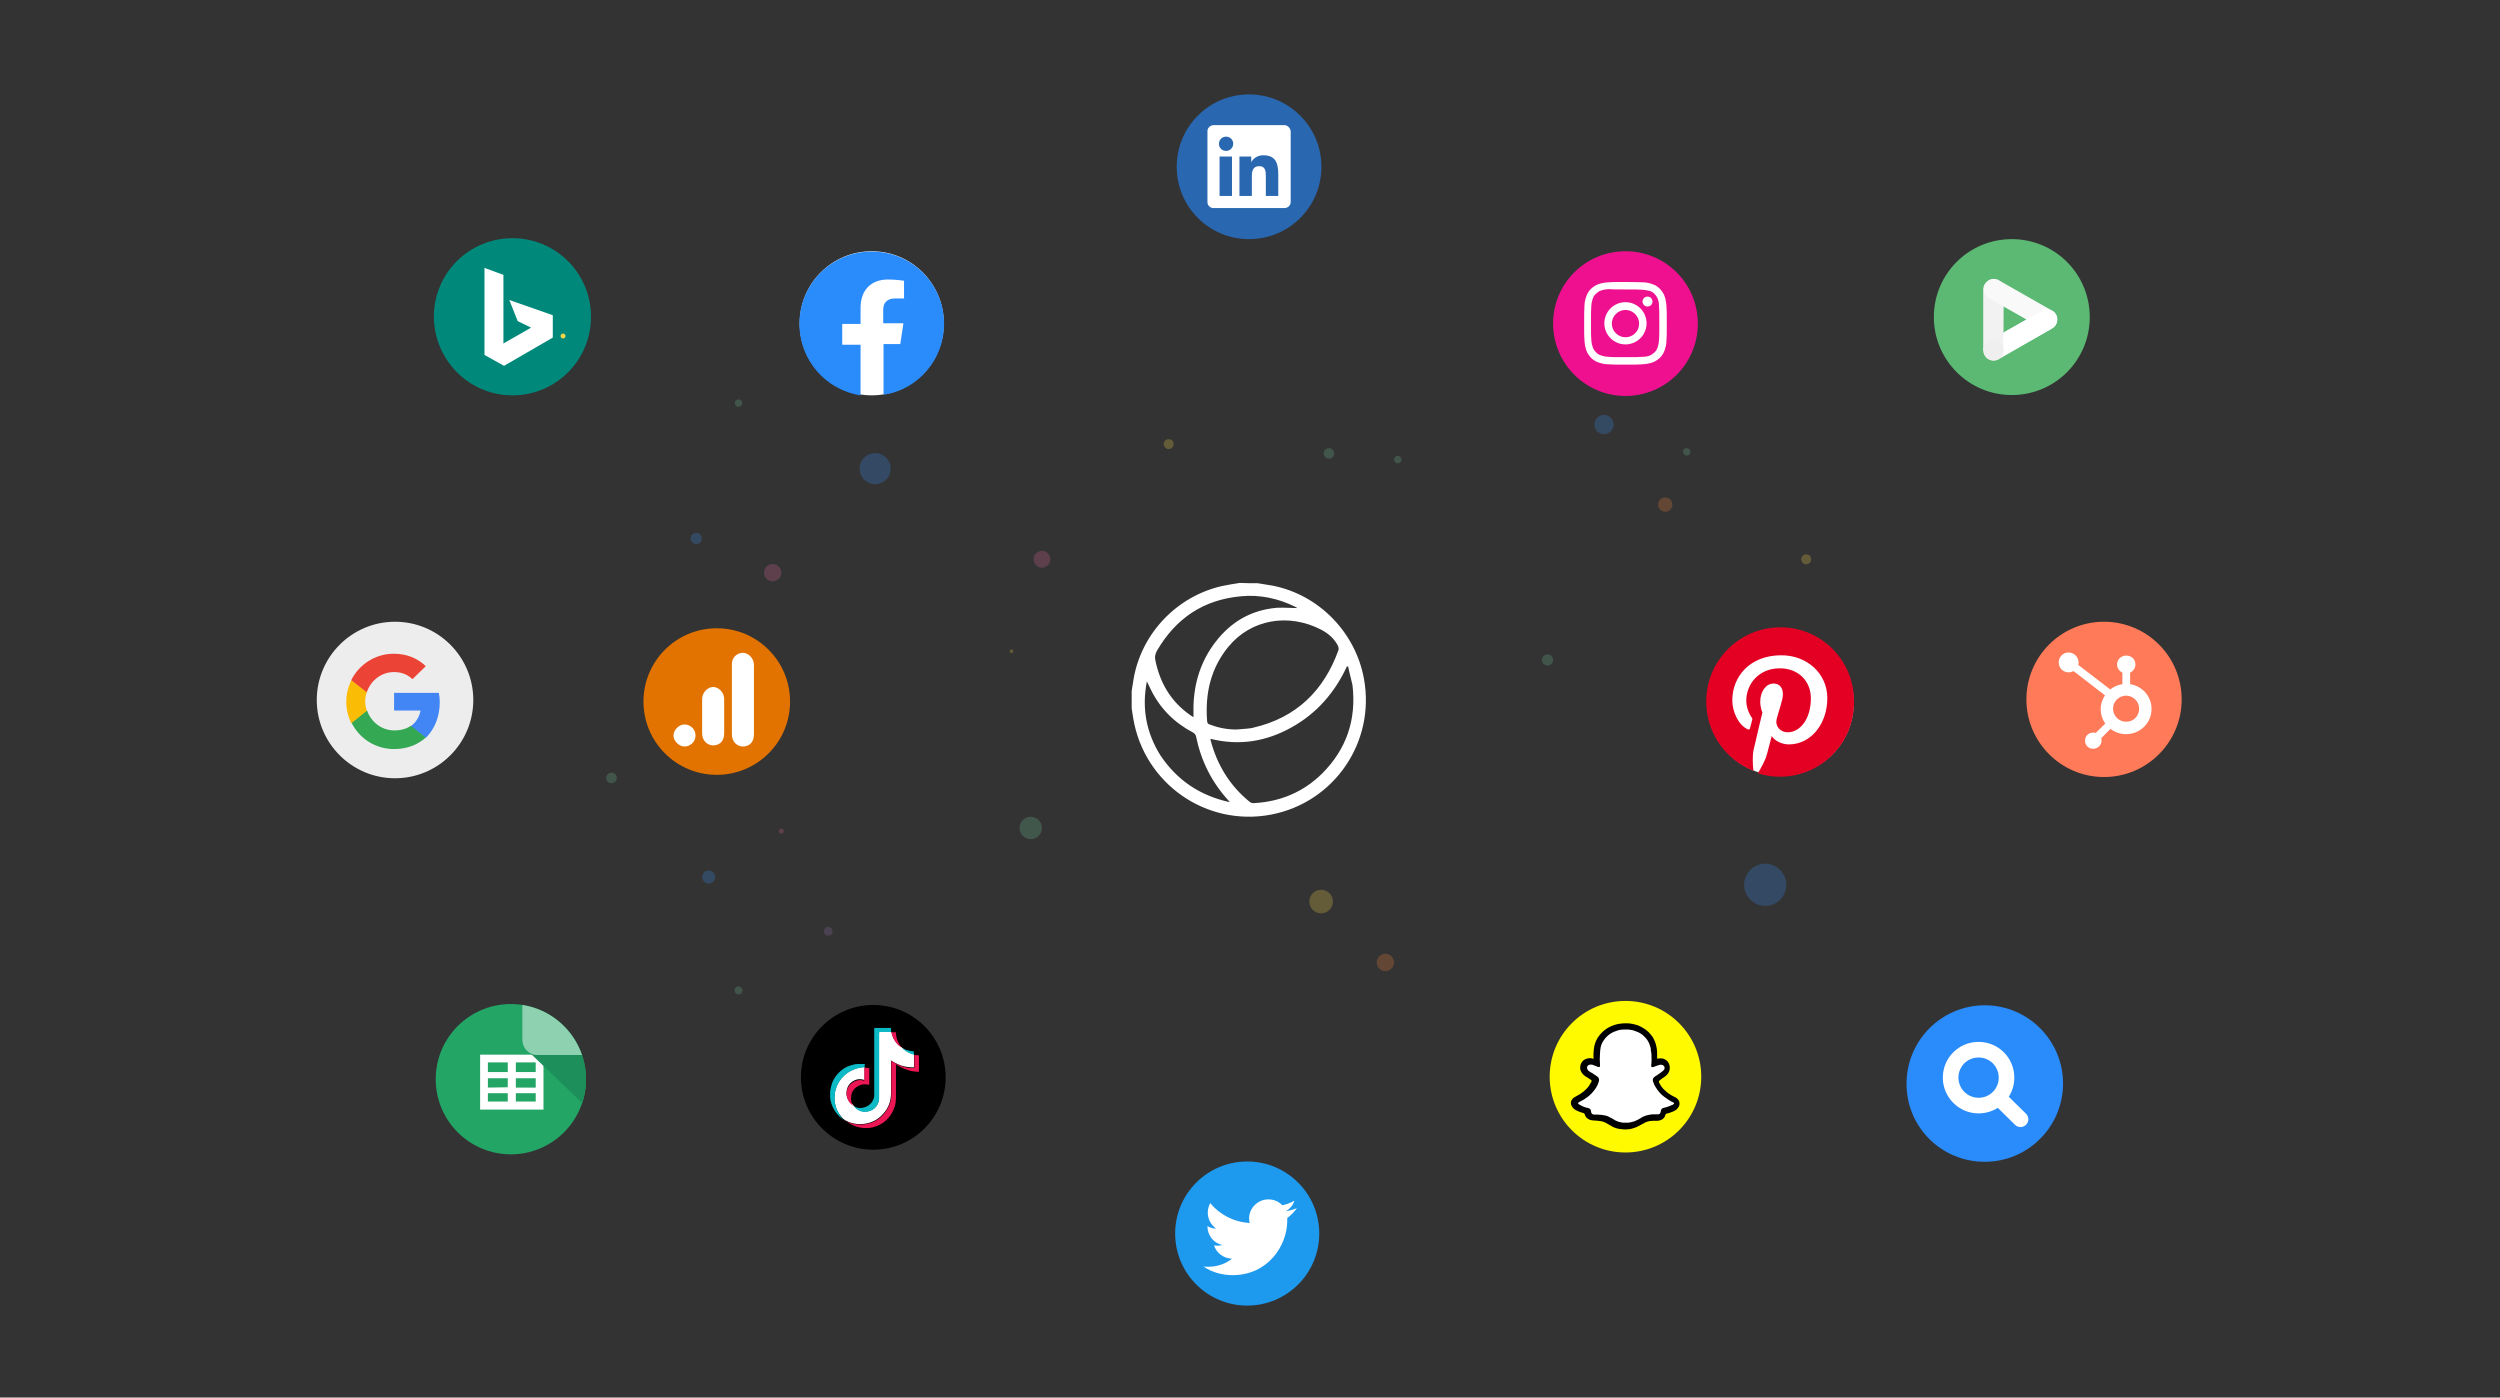 <?xml version="1.0" encoding="utf-8"?>
<!-- Generator: Adobe Illustrator 26.0.1, SVG Export Plug-In . SVG Version: 6.00 Build 0)  -->
<svg version="1.1" id="Layer_1" xmlns="http://www.w3.org/2000/svg" xmlns:xlink="http://www.w3.org/1999/xlink" x="0px" y="0px"
	 viewBox="0 0 805 450" style="enable-background:new 0 0 805 450;" xml:space="preserve">
<rect x="0" y="0" width="805" height="450" fill="#333333" stroke="none"/>
<style type="text/css">
	.st0{opacity:0.5;}
	.st1{opacity:0.5;fill:#F9803A;enable-background:new    ;}
	.st2{opacity:0.5;fill:#388EF2;enable-background:new    ;}
	.st3{opacity:0.5;fill:#6DBB92;enable-background:new    ;}
	.st4{opacity:0.5;fill:#F7D647;enable-background:new    ;}
	.st5{opacity:0.5;fill:#328DF7;enable-background:new    ;}
	.st6{opacity:0.5;fill:#DF669B;enable-background:new    ;}
	.st7{opacity:0.5;fill:#6AC598;enable-background:new    ;}
	.st8{opacity:0.5;fill:#906EAA;enable-background:new    ;}
	.st9{fill:#00897B;}
	.st10{fill:#FFFFFF;}
	.st11{fill:#2967B0;}
	.st12{fill:#EF1090;}
	.st13{fill:#2A8BFB;}
	.st14{fill:#5BB974;}
	.st15{fill:#F7D647;}
	.st16{fill:none;stroke:#FFFFFF;stroke-width:5.028;stroke-linecap:round;stroke-linejoin:round;stroke-miterlimit:10;}
	.st17{fill:#EDEDED;}
	.st18{fill:none;}
	.st19{fill:#E37300;}
	.st20{fill-rule:evenodd;clip-rule:evenodd;fill:#FFFA00;}
	.st21{fill:#EC1655;}
	.st22{fill:#0CBAC6;}
	.st23{fill:#E40023;}
	.st24{fill-rule:evenodd;clip-rule:evenodd;fill:#1D99EE;}
	.st25{fill:#23A566;}
	.st26{fill-rule:evenodd;clip-rule:evenodd;fill:#FFFFFF;}
	.st27{fill:#1C8F5A;}
	.st28{fill:#8ED1B1;}
	.st29{fill:#FF7A59;}
	.st30{fill:#F2F2F2;}
	.st31{fill:#F9F9F9;}
	.st32{fill-rule:evenodd;clip-rule:evenodd;fill:#EFEFEF;}
	.st33{fill:#4285F4;}
	.st34{fill:#34A853;}
	.st35{fill:#FBBC05;}
	.st36{fill:#EB4335;}
</style>
<g class="st0">
	<path class="st1" d="M536.2,164.8c1.3,0,2.3-1,2.3-2.3s-1-2.3-2.3-2.3s-2.3,1-2.3,2.3S535,164.8,536.2,164.8z"/>
	<path class="st2" d="M228.2,284.5c1.2,0,2.1-1,2.1-2.1c0-1.2-1-2.1-2.1-2.1c-1.2,0-2.1,1-2.1,2.1
		C226.1,283.6,227,284.5,228.2,284.5z"/>
	<path class="st2" d="M516.5,139.8c1.7,0,3.1-1.4,3.1-3.1c0-1.7-1.4-3.1-3.1-3.1c-1.7,0-3.1,1.4-3.1,3.1
		C513.4,138.5,514.8,139.8,516.5,139.8z"/>
	<path class="st3" d="M498.3,214.3c1,0,1.8-0.8,1.8-1.8s-0.8-1.8-1.8-1.8s-1.8,0.8-1.8,1.8S497.3,214.3,498.3,214.3z"/>
	<path class="st4" d="M425.4,294.1c2.1,0,3.8-1.7,3.8-3.8c0-2.1-1.7-3.8-3.8-3.8c-2.1,0-3.8,1.7-3.8,3.8S423.3,294.1,425.4,294.1z"
		/>
	<path class="st5" d="M281.8,155.9c2.8,0,5-2.2,5-5s-2.2-5-5-5s-5,2.2-5,5S279,155.9,281.8,155.9z"/>
	<path class="st6" d="M335.5,182.8c1.5,0,2.7-1.2,2.7-2.7s-1.2-2.7-2.7-2.7s-2.7,1.2-2.7,2.7C332.9,181.6,334.1,182.8,335.5,182.8z"
		/>
	<path class="st4" d="M581.6,181.7c0.9,0,1.6-0.7,1.6-1.6s-0.7-1.6-1.6-1.6c-0.9,0-1.6,0.7-1.6,1.6S580.7,181.7,581.6,181.7z"/>
	<path class="st7" d="M331.9,270.2c2,0,3.6-1.6,3.6-3.6s-1.6-3.6-3.6-3.6s-3.6,1.6-3.6,3.6S329.9,270.2,331.9,270.2z"/>
	<path class="st1" d="M446.1,312.7c1.5,0,2.8-1.3,2.8-2.8s-1.3-2.8-2.8-2.8s-2.8,1.3-2.8,2.8C443.3,311.4,444.6,312.7,446.1,312.7z"
		/>
	<path class="st3" d="M196.9,252.2c0.9,0,1.7-0.7,1.7-1.7c0-0.9-0.7-1.7-1.7-1.7c-0.9,0-1.7,0.7-1.7,1.7S195.9,252.2,196.9,252.2z"
		/>
	<path class="st3" d="M237.8,131c0.7,0,1.2-0.5,1.2-1.2s-0.5-1.2-1.2-1.2s-1.2,0.5-1.2,1.2C236.6,130.4,237.2,131,237.8,131z"/>
	<path class="st6" d="M251.6,268.4c0.5,0,0.8-0.4,0.8-0.8c0-0.5-0.4-0.8-0.8-0.8c-0.5,0-0.8,0.4-0.8,0.8
		C250.7,268,251.1,268.4,251.6,268.4z"/>
	<path class="st8" d="M266.7,301.3c0.8,0,1.4-0.6,1.4-1.4s-0.6-1.4-1.4-1.4s-1.4,0.6-1.4,1.4C265.3,300.7,265.9,301.3,266.7,301.3z"
		/>
	<path class="st4" d="M325.7,210.3c0.3,0,0.6-0.3,0.6-0.6s-0.3-0.6-0.6-0.6s-0.6,0.3-0.6,0.6S325.3,210.3,325.7,210.3z"/>
	<path class="st2" d="M224.2,175.2c1,0,1.8-0.8,1.8-1.8s-0.8-1.8-1.8-1.8s-1.8,0.8-1.8,1.8C222.4,174.3,223.2,175.2,224.2,175.2z"/>
	<path class="st3" d="M237.8,320.2c0.7,0,1.3-0.6,1.3-1.3c0-0.7-0.6-1.3-1.3-1.3s-1.3,0.6-1.3,1.3S237.1,320.2,237.8,320.2z"/>
	<path class="st5" d="M568.4,291.7c3.8,0,6.8-3.1,6.8-6.8s-3.1-6.8-6.8-6.8s-6.8,3.1-6.8,6.8S564.7,291.7,568.4,291.7z"/>
	<path class="st4" d="M376.3,144.6c0.9,0,1.6-0.7,1.6-1.6c0-0.9-0.7-1.6-1.6-1.6s-1.6,0.7-1.6,1.6
		C374.8,143.9,375.5,144.6,376.3,144.6z"/>
	<path class="st6" d="M248.8,187.2c1.5,0,2.8-1.3,2.8-2.8s-1.3-2.8-2.8-2.8s-2.8,1.3-2.8,2.8S247.2,187.2,248.8,187.2z"/>
	<path class="st3" d="M450.1,149.2c0.7,0,1.2-0.5,1.2-1.2s-0.5-1.2-1.2-1.2s-1.2,0.5-1.2,1.2S449.4,149.2,450.1,149.2z"/>
	<path class="st3" d="M427.9,147.7c0.9,0,1.7-0.7,1.7-1.7c0-0.9-0.7-1.7-1.7-1.7c-0.9,0-1.7,0.7-1.7,1.7
		C426.2,146.9,427,147.7,427.9,147.7z"/>
	<path class="st3" d="M543.1,146.7c0.7,0,1.2-0.5,1.2-1.2s-0.5-1.2-1.2-1.2s-1.2,0.5-1.2,1.2C542,146.2,542.5,146.7,543.1,146.7z"/>
</g>
<path class="st9" d="M165,127.3c14,0,25.3-11.3,25.3-25.3c0-14-11.3-25.3-25.3-25.3c-14,0-25.3,11.3-25.3,25.3
	C139.8,115.9,151,127.3,165,127.3z"/>
<path class="st10" d="M155.8,86.2l6.3,2.3v22.1l8.9-5.1l-4.3-2.1l-2.7-6.8l14,4.9v7.2l-15.7,9.1l-6.3-3.5V86.2H155.8z"/>
<path class="st11" d="M402.2,77c12.9,0,23.3-10.4,23.3-23.3S415,30.4,402.2,30.4c-12.9,0-23.3,10.4-23.3,23.3S389.3,77,402.2,77z"/>
<path class="st10" d="M411.6,63.1h-4v-6.2c0-1.5,0-3.4-2.1-3.4s-2.4,1.6-2.4,3.3v6.3h-4V50.4h3.8v1.7h0.1c0.5-1,1.8-2.1,3.8-2.1
	c4,0,4.8,2.6,4.8,6.1L411.6,63.1z M394.8,48.6c-1.3,0-2.3-1-2.3-2.3s1-2.3,2.3-2.3s2.3,1,2.3,2.3C397.1,47.6,396,48.6,394.8,48.6z
	 M396.7,63.1h-4V50.4h4V63.1z M413.6,40.3h-22.8c-1.1,0-2,0.9-2,1.9v22.9c0,1.1,0.9,1.9,2,1.9h22.8c1.1,0,2-0.9,2-1.9V42.3
	C415.5,41.2,414.6,40.3,413.6,40.3z"/>
<path class="st12" d="M523.4,127.5c12.9,0,23.3-10.4,23.3-23.3s-10.4-23.3-23.3-23.3c-12.9,0-23.3,10.4-23.3,23.3
	C500.1,117,510.5,127.5,523.4,127.5z"/>
<path class="st10" d="M523.4,90.8c-3.6,0-4.1,0-5.5,0.1s-2.4,0.3-3.2,0.6c-0.9,0.3-1.6,0.8-2.4,1.5c-0.7,0.7-1.2,1.5-1.5,2.4
	s-0.6,1.8-0.6,3.2c-0.1,1.4-0.1,1.9-0.1,5.5s0,4.1,0.1,5.5s0.3,2.4,0.6,3.2c0.3,0.9,0.8,1.6,1.5,2.4c0.7,0.7,1.5,1.2,2.4,1.5
	s1.8,0.6,3.2,0.6c1.4,0.1,1.9,0.1,5.5,0.1s4.1,0,5.5-0.1s2.4-0.3,3.2-0.6c0.9-0.3,1.6-0.8,2.4-1.5c0.7-0.7,1.2-1.5,1.5-2.4
	s0.6-1.8,0.6-3.2c0.1-1.4,0.1-1.9,0.1-5.5s0-4.1-0.1-5.5s-0.3-2.4-0.6-3.2c-0.3-0.9-0.8-1.6-1.5-2.4c-0.7-0.7-1.5-1.2-2.4-1.5
	s-1.8-0.6-3.2-0.6S527,90.8,523.4,90.8z M523.4,93.2c3.5,0,4,0,5.4,0.1c1.3,0.1,2,0.3,2.5,0.4c0.6,0.2,1.1,0.5,1.5,1
	c0.5,0.5,0.7,0.9,1,1.5c0.2,0.5,0.4,1.2,0.4,2.5c0.1,1.4,0.1,1.8,0.1,5.4s0,4-0.1,5.4c-0.1,1.3-0.3,2-0.5,2.5
	c-0.2,0.6-0.5,1.1-1,1.5c-0.5,0.5-0.9,0.7-1.5,1c-0.5,0.2-1.2,0.4-2.5,0.4c-1.4,0.1-1.8,0.1-5.4,0.1c-3.6,0-4,0-5.4-0.1
	c-1.3-0.1-2-0.3-2.5-0.5c-0.6-0.2-1.1-0.5-1.5-1c-0.5-0.5-0.8-0.9-1-1.5c-0.2-0.5-0.4-1.2-0.5-2.5c-0.1-1.4-0.1-1.8-0.1-5.4
	c0-3.5,0-4,0.1-5.4c0.1-1.3,0.3-2,0.5-2.5c0.2-0.6,0.5-1.1,1-1.5c0.5-0.5,0.9-0.8,1.5-1c0.5-0.2,1.2-0.4,2.5-0.5
	C519.4,93.2,519.8,93.2,523.4,93.2L523.4,93.2z M523.4,97.3c-3.8,0-6.8,3.1-6.8,6.8c0,3.8,3.1,6.8,6.8,6.8c3.8,0,6.8-3.1,6.8-6.8
	S527.2,97.3,523.4,97.3z M523.4,108.6c-2.4,0-4.4-2-4.4-4.4s2-4.4,4.4-4.4s4.4,2,4.4,4.4C527.8,106.6,525.9,108.6,523.4,108.6z
	 M532.1,97.1c0,0.9-0.7,1.6-1.6,1.6s-1.6-0.7-1.6-1.6s0.7-1.6,1.6-1.6S532.1,96.2,532.1,97.1z"/>
<path class="st10" d="M280.7,127.3c12.8,0,23.2-10.4,23.2-23.2s-10.4-23.2-23.2-23.2s-23.2,10.4-23.2,23.2S267.9,127.3,280.7,127.3z
	"/>
<path class="st13" d="M304,104.3c0-12.9-10.4-23.3-23.3-23.3s-23.3,10.4-23.3,23.3c0,11.6,8.5,21.3,19.7,23V111h-5.9v-6.7h5.9v-5.2
	c0-5.8,3.5-9.1,8.8-9.1c2.6,0,5.2,0.4,5.2,0.4v5.7h-2.9c-2.9,0-3.8,1.8-3.8,3.6v4.4h6.5l-1,6.7h-5.4v16.3
	C295.4,125.6,304,115.9,304,104.3z"/>
<path class="st14" d="M647.8,127.2c13.9,0,25.1-11.2,25.1-25.1S661.7,77,647.8,77c-13.9,0-25.1,11.2-25.1,25.1
	C622.7,115.9,633.9,127.2,647.8,127.2z"/>
<path class="st15" d="M181.3,109c0.4,0,0.8-0.4,0.8-0.8s-0.4-0.8-0.8-0.8s-0.8,0.4-0.8,0.8S180.9,109,181.3,109z"/>
<path class="st13" d="M639.1,374.1c13.9,0,25.2-11.3,25.2-25.2s-11.3-25.2-25.2-25.2S613.9,335,613.9,349S625.2,374.1,639.1,374.1z"
	/>
<path class="st16" d="M637.1,356c5,0,9-4,9-9s-4-9-9-9s-9,4-9,9C628.1,351.9,632.1,356,637.1,356z"/>
<path class="st16" d="M644.3,354.2l6.3,6.2"/>
<path class="st16" d="M632.6,347"/>
<path class="st16" d="M636.8,342.5"/>
<path class="st17" d="M127.2,250.6c13.9,0,25.2-11.3,25.2-25.2s-11.3-25.2-25.2-25.2S102,211.5,102,225.4
	C102,239.3,113.3,250.6,127.2,250.6z"/>
<path class="st10" d="M405,187.8c1.6,0.3,3.3,0.5,4.9,0.8c14.9,3,26.6,15.1,29.3,30c3.7,20.4-9.6,39.8-29.9,43.7
	c-20.9,4-40.9-10-44.4-31c-0.2-1-0.3-2.1-0.5-3.2c0-1.9,0-3.8,0-5.6c0.2-1.2,0.4-2.5,0.6-3.8c2.5-14.7,13.9-26.7,28.5-30
	c1.9-0.4,3.8-0.7,5.7-1C401.2,187.8,403.1,187.8,405,187.8z M398.2,234.9c1.2-0.1,2.4-0.2,3.6-0.3c0.6-0.1,1.2-0.1,1.8-0.3
	c13.8-3.2,22.7-11.9,27.4-25c0.1-0.3,0-0.9-0.1-1.2c-1.2-2.4-3-4-5.4-5.3c-10.6-5.5-22.7-3.4-30,5.5c-5.7,7-7.5,15.1-6.8,24
	c0.1,0.6,0.3,0.9,0.9,1C392.4,234.4,395.2,234.9,398.2,234.9z M434.1,214.6c-0.1,0-0.2,0-0.4,0c-3.9,8.4-9.7,15.1-17.8,19.6
	c-8.2,4.6-16.9,6-26.1,3.7c0,0.2,0,0.4,0,0.4c2.1,8,6.2,14.7,12.6,19.9c0.4,0.3,1,0.5,1.5,0.4c8.5-0.5,15.8-3.6,21.8-9.5
	c7.9-7.9,11.1-17.4,9.8-28.5C435.1,218.7,434.5,216.7,434.1,214.6z M417.7,195.8C417.8,195.9,417.7,195.8,417.7,195.8
	c-0.2-0.2-0.4-0.3-0.6-0.4c-5.5-2.7-11.4-4-17.5-3.4c-12.1,1.1-21,7.1-27.1,17.6c-0.5,1-0.7,1.8-0.5,2.9c1.5,7.4,5,13.4,11.3,17.8
	c0.3,0.2,0.6,0.4,1,0.6c0-1.3,0-2.4,0-3.5c0.2-7.6,2.4-14.6,7.1-20.7c5-6.5,11.5-10.3,19.8-11C413.5,195.6,415.6,195.8,417.7,195.8z
	 M396,258.3c-0.2-0.3-0.3-0.4-0.4-0.5c-5.5-6-8.9-12.9-10.5-20.8c-0.1-0.4-0.5-0.9-0.9-1.1c-6.1-3.2-10.7-7.8-13.7-14
	c-0.4-0.8-0.8-1.7-1.2-2.5c-1.7,8.6-0.2,16.6,4.4,23.9C379.1,251.3,386.4,256.2,396,258.3z"/>
<rect x="181.5" y="4.5" class="st18" width="441" height="441"/>
<rect x="278.2" y="101.2" class="st18" width="247.5" height="247.5"/>
<circle class="st19" cx="230.8" cy="225.9" r="23.6"/>
<g id="g6628" transform="matrix(3.549,0,0,3.549,-174.949,-339.18)">
	<path id="path3806" class="st10" d="M115.7,155.8v6.4c0,0.7,0.5,1.1,1,1.1c0.5,0,1-0.3,1-1.1v-6.3c0-0.6-0.5-1.1-1-1.1
		S115.7,155.2,115.7,155.8z"/>
	<path id="path3808" class="st10" d="M113,159v3.1c0,0.7,0.5,1.1,1,1.1c0.5,0,1-0.3,1-1.1v-3.1c0-0.6-0.5-1.1-1-1.1
		S113,158.4,113,159L113,159z"/>
	<path id="path3810" class="st10" d="M112.4,162.3c0,0.6-0.5,1-1,1s-1-0.5-1-1s0.5-1,1-1S112.4,161.7,112.4,162.3"/>
</g>
<g>
	<circle class="st20" cx="523.4" cy="346.7" r="24.4"/>
	<g>
		<g>
			<path d="M513.1,341c0-0.1,0-0.1,0-0.2c0-0.4,0-0.9,0-1.3c0-0.9,0.1-1.9,0.3-2.8c0.3-1.2,0.8-2.3,1.6-3.3c1.4-1.8,3.2-2.9,5.3-3.5
				c1.1-0.3,2.3-0.4,3.5-0.4c1.3,0,2.5,0.3,3.7,0.7c1.2,0.5,2.3,1.2,3.3,2.1c0.5,0.5,1,1.1,1.4,1.7c0.6,1,1,2.1,1.2,3.2
				c0.2,1,0.2,1.9,0.2,2.9c0,0.2,0,0.5,0,0.8c0,0,0.1,0,0.1,0c0.4-0.1,0.7-0.1,1.1-0.1c0.5,0,1,0.1,1.4,0.4c0.8,0.4,1.2,1.1,1.4,1.9
				c0.2,1,0,1.9-0.6,2.7c-0.3,0.4-0.7,0.7-1.1,1c-0.3,0.2-0.7,0.4-1,0.7c-0.1,0.1-0.3,0.2-0.4,0.3c0,0-0.1,0-0.1,0.1
				c-0.2,0.2-0.3,0.3-0.2,0.6c0,0.1,0.1,0.2,0.1,0.2c0.4,0.9,1,1.7,1.8,2.4c0.8,0.8,1.7,1.4,2.7,1.9c0.3,0.1,0.5,0.3,0.8,0.4
				c0.2,0.1,0.4,0.3,0.6,0.5c0.4,0.4,0.6,0.8,0.6,1.4c0,0.5-0.1,0.9-0.4,1.3c-0.3,0.4-0.6,0.8-1.1,1c-0.3,0.2-0.7,0.4-1.1,0.5
				c-0.4,0.2-0.8,0.3-1.2,0.4c-0.1,0-0.3,0.1-0.4,0.1c-0.1,0-0.3,0.2-0.3,0.3c0,0.1-0.1,0.2-0.1,0.3c-0.3,0.9-1,1.4-1.9,1.6
				c-0.3,0.1-0.7,0.1-1,0.1c-0.4,0-0.8,0-1.2,0c-0.6,0-1.2,0.1-1.8,0.3c-0.2,0.1-0.5,0.2-0.7,0.3c-0.3,0.2-0.6,0.4-0.9,0.5
				c-0.5,0.3-1.1,0.6-1.7,0.9c-0.8,0.3-1.6,0.6-2.5,0.7c-0.8,0.1-1.5,0.1-2.3,0c-1.2-0.1-2.3-0.4-3.3-1c-0.4-0.2-0.8-0.5-1.2-0.7
				c-0.2-0.1-0.3-0.2-0.5-0.3c-0.5-0.3-1.1-0.5-1.7-0.6c-0.6-0.1-1.2-0.1-1.8-0.2c-0.4,0-0.8,0-1.2-0.1c-0.3,0-0.6-0.1-0.9-0.3
				c-0.6-0.3-1-0.7-1.2-1.3c0-0.1-0.1-0.2-0.1-0.3c-0.1-0.2-0.2-0.3-0.4-0.4c-0.1,0-0.2-0.1-0.4-0.1c-0.7-0.2-1.4-0.5-2-0.8
				c-0.4-0.2-0.8-0.5-1.1-0.9c-0.2-0.3-0.4-0.6-0.5-0.9c-0.2-0.7,0-1.4,0.5-1.9c0.1-0.2,0.3-0.3,0.6-0.5s0.4-0.2,0.7-0.4
				c0.8-0.4,1.6-0.9,2.3-1.5c0.8-0.7,1.6-1.5,2.1-2.5c0.1-0.2,0.2-0.3,0.3-0.5c0-0.1,0.1-0.2,0.1-0.3c0-0.1,0-0.2-0.1-0.3
				c-0.1-0.1-0.2-0.1-0.3-0.2c-0.4-0.3-0.9-0.6-1.4-0.9c-0.3-0.2-0.6-0.4-0.8-0.6c-0.4-0.4-0.7-0.8-0.9-1.3
				c-0.4-1.1-0.1-2.4,0.7-3.2c0.4-0.4,1-0.7,1.6-0.8c0.5-0.1,1-0.1,1.4,0C513,341,513,341,513.1,341z"/>
			<path class="st10" d="M531.8,341c0,0.7,0,1.3-0.1,2c0,0.1,0,0.2,0,0.3c0,0.2,0.1,0.3,0.4,0.3c0.1,0,0.2,0,0.3,0
				c0.2-0.1,0.5-0.2,0.7-0.3c0.4-0.1,0.8-0.3,1.2-0.4c0.3-0.1,0.6-0.1,0.9,0c0.6,0.1,1,0.8,0.7,1.4c-0.1,0.2-0.2,0.3-0.3,0.4
				c-0.2,0.2-0.4,0.3-0.6,0.5c-0.2,0.2-0.5,0.3-0.7,0.5c-0.4,0.3-0.8,0.5-1.2,0.8c-0.2,0.1-0.3,0.2-0.5,0.4
				c-0.1,0.1-0.2,0.1-0.2,0.2c-0.1,0.2-0.2,0.4-0.2,0.6c0,0.2,0,0.4,0.1,0.6c0.2,0.7,0.5,1.3,0.9,1.9c0.7,1.1,1.5,2.1,2.6,2.9
				c0.9,0.7,1.8,1.3,2.8,1.8c0.1,0,0.2,0.1,0.2,0.1c0.1,0,0.1,0.1,0.2,0.1c0.1,0.1,0.1,0.2,0,0.3s-0.1,0.1-0.2,0.2
				c-0.1,0.1-0.2,0.2-0.4,0.2c-0.6,0.3-1.2,0.5-1.8,0.7c-0.3,0.1-0.5,0.1-0.8,0.2c-0.2,0-0.3,0.1-0.5,0.2c-0.3,0.1-0.4,0.4-0.5,0.7
				c0,0.2,0,0.3-0.1,0.5c-0.1,0.4-0.2,0.6-0.7,0.7c-0.1,0-0.3,0-0.4,0c-0.4,0-0.8,0-1.1,0c-0.9,0-1.7,0.2-2.5,0.4
				c-0.3,0.1-0.7,0.3-1,0.4c-0.3,0.2-0.7,0.4-1,0.6c-0.5,0.3-1.1,0.6-1.6,0.8c-0.6,0.2-1.3,0.4-2,0.5c-0.6,0-1.2,0-1.7,0
				c-0.9-0.1-1.7-0.3-2.5-0.7c-0.3-0.2-0.7-0.4-1-0.6c-0.2-0.1-0.5-0.3-0.8-0.4c-0.6-0.4-1.3-0.6-2-0.7c-0.6-0.1-1.3-0.2-1.9-0.2
				c-0.3,0-0.7,0-1,0c-0.2,0-0.4,0-0.6-0.1c-0.2-0.1-0.4-0.2-0.5-0.5c0-0.1,0-0.3-0.1-0.4c0,0,0,0,0-0.1c0-0.4-0.2-0.7-0.6-0.9
				c-0.2-0.1-0.5-0.2-0.7-0.2c-0.4-0.1-0.8-0.2-1.2-0.4c-0.3-0.1-0.7-0.3-1-0.5c-0.1,0-0.2-0.1-0.3-0.2c-0.1,0-0.1-0.1-0.2-0.1
				c-0.2-0.2-0.2-0.4,0-0.5c0.1-0.1,0.2-0.1,0.3-0.2c0.9-0.4,1.7-0.9,2.5-1.5c1.1-0.8,2-1.8,2.8-3c0.4-0.6,0.7-1.3,0.9-2
				c0.1-0.2,0.1-0.4,0.1-0.7c0-0.2-0.1-0.4-0.2-0.6c-0.1-0.1-0.2-0.2-0.3-0.3c-0.3-0.2-0.6-0.4-1-0.7c-0.4-0.3-0.8-0.5-1.3-0.8
				c-0.2-0.1-0.4-0.3-0.6-0.4c-0.1-0.1-0.2-0.3-0.3-0.4c-0.2-0.3-0.2-0.7-0.1-1c0.1-0.2,0.3-0.4,0.5-0.5c0.3-0.1,0.5-0.1,0.8-0.1
				c0.3,0,0.6,0.1,1,0.3c0.3,0.1,0.6,0.2,1,0.4c0.1,0,0.3,0.1,0.4,0.1c0,0,0.1,0,0.1,0c0.2,0,0.3-0.1,0.3-0.3c0-0.2,0-0.4,0-0.6
				c-0.1-1.1-0.1-2.2,0-3.3c0-0.7,0.1-1.4,0.2-2.1c0.2-1,0.6-1.8,1.2-2.6c1.1-1.5,2.6-2.4,4.3-2.9c0.9-0.3,1.9-0.3,2.9-0.3
				c1,0,2.1,0.2,3,0.6c0.9,0.3,1.8,0.8,2.5,1.5c0.9,0.8,1.6,1.8,2,3.1c0.2,0.5,0.3,1.1,0.3,1.7C531.8,339.2,531.8,340.1,531.8,341z"
				/>
		</g>
	</g>
</g>
<g>
	<circle cx="281.2" cy="346.9" r="23.3"/>
	<g>
		<g>
			<path class="st10" d="M275,356.2C275,356.3,275,356.3,275,356.2c0.4,0.3,0.5,0.5,0.8,0.7c0.8,0.6,1.6,1,2.6,1
				c2.4,0.1,4.4-1.6,4.6-3.9c0-0.1,0-0.2,0-0.3c0-7,0-14,0-20.9c0-0.5,0-0.5,0.5-0.5c1.1,0,2.1,0,3.2,0c0.1,0,0.2,0,0.3,0
				c0,0,0,0,0,0c0,0,0.1,0.1,0.1,0.2c0.4,1.9,1.4,3.4,2.9,4.5c0.1,0.1,0.2,0.2,0.3,0.2c0.1,0,0.1,0.1,0.2,0.2
				c0.3,0.1,0.4,0.4,0.6,0.5c0.9,0.7,1.8,1.2,2.9,1.5c0.1,0,0.2,0,0.3,0.1c0,0,0,0,0,0c0.1,0.1,0,0.1,0,0.2c0,1.2,0,2.4,0,3.7
				c0,0.3,0,0.3-0.3,0.3c-0.9,0-1.8-0.1-2.7-0.3c-1.5-0.3-2.9-1-4.2-1.8c-0.1,0-0.1-0.1-0.2-0.1c-0.1,0,0,0.2,0,0.2
				c0,3.5,0,6.9,0,10.4c0,2.4-0.8,4.6-2.4,6.4c-1.7,2-3.8,3.1-6.4,3.4c-2,0.2-3.9-0.1-5.6-1c-0.3-0.1-0.6-0.3-0.8-0.5
				c-0.1-0.1-0.2-0.1-0.2-0.2c-0.6-0.5-1-1.2-1.5-1.8c-0.6-1-1-2.2-1.2-3.4c-0.1-0.7-0.2-1.4-0.1-2c0.1-2.2,0.9-4.2,2.3-5.9
				c1.2-1.4,2.7-2.4,4.5-3c0.7-0.3,1.5-0.4,2.3-0.5c0.1,0,0.3,0,0.4,0c0.1,0,0.1,0,0.2,0c0,0,0,0,0,0c0,0.1,0,0.1,0,0.2
				c0,1.2,0,2.5,0,3.7c0,0,0,0.1,0,0.1c0,0.1-0.1,0.2-0.2,0.1c-0.3-0.1-0.7-0.1-1-0.2c-0.5,0-1.1,0-1.6,0.2c-1.7,0.6-2.8,1.9-3,3.7
				c-0.2,1.8,0.5,3.2,2,4.2C274.8,356,274.9,356.1,275,356.2z"/>
			<path class="st21" d="M271.8,360.6c0.1,0,0.1,0,0.1,0.1c1.1,0.7,2.3,1.1,3.6,1.3c0.6,0.1,1.3,0.1,2,0.1c2.2-0.1,4.2-0.8,5.9-2.2
				c1.6-1.4,2.7-3.1,3.3-5.1c0.2-0.6,0.3-1.3,0.3-2c0-0.4,0-0.8,0-1.1c0-3.3,0-6.6,0-9.9c0-0.1,0-0.1,0-0.2c0.1,0,0.1,0,0.2,0.1
				c1.2,0.8,2.4,1.4,3.8,1.8c0.8,0.2,1.5,0.4,2.3,0.4c0.3,0,0.7,0,1,0c0.1,0,0.1,0,0.1-0.1c0-0.2,0-0.3,0-0.5c0-1.1,0-2.2,0-3.4
				c0-0.1,0-0.1,0-0.2c0.3,0,0.6,0.1,0.9,0.1c0.2,0,0.4,0,0.5,0c0.1,0,0.1,0,0.1,0.1c0,0,0,0.1,0,0.1c0,1.6,0,3.2,0,4.9
				c0,0,0,0.1,0,0.1c0,0.1,0,0.1-0.1,0.1c-0.5,0-1,0-1.5-0.1c-1-0.1-2-0.4-3-0.8c-0.9-0.4-1.8-0.8-2.6-1.4c0,0-0.1-0.1-0.2-0.1
				c0,0.1,0,0.2,0,0.2c0,3.5,0,7.1,0,10.6c0,1.9-0.5,3.6-1.5,5.2c-1.2,1.9-2.9,3.3-5,4c-1.3,0.5-2.6,0.6-4,0.5
				c-2.3-0.2-4.3-1.1-6-2.6C271.8,360.7,271.8,360.6,271.8,360.6z"/>
			<path class="st22" d="M287,332.3c-0.1,0-0.1,0-0.2,0c-1.1,0-2.3,0-3.4,0c-0.3,0-0.3,0-0.3,0.3c0,6.9,0,13.9,0,20.8
				c0,0.5,0,1-0.2,1.4c-0.5,1.6-1.6,2.7-3.3,3.1c-1.8,0.4-3.3-0.1-4.5-1.5c0,0,0,0,0-0.1c0.4,0.1,0.7,0.3,1,0.4
				c1.2,0.2,2.3,0,3.3-0.6c1.2-0.7,1.9-1.8,2.1-3.1c0-0.3,0-0.5,0-0.8c0-6.9,0-13.9,0-20.9c0-0.3,0-0.3,0.3-0.3c1.6,0,3.2,0,4.8,0
				c0,0,0.1,0,0.1,0c0.2,0,0.2,0,0.2,0.2C286.9,331.6,286.9,332,287,332.3z"/>
			<path class="st22" d="M278.4,343.7c-1,0-1.9,0.2-2.9,0.5c-1.4,0.5-2.5,1.1-3.6,2.1c-1.4,1.3-2.3,2.8-2.8,4.6
				c-0.2,0.6-0.3,1.3-0.3,2c0,0.4,0,0.8,0,1.2c0,1.1,0.3,2.2,0.7,3.2c0.5,1.1,1.1,2.2,2,3.1c0,0,0,0,0,0.1c-0.2-0.1-0.4-0.2-0.5-0.4
				c-1.6-1.3-2.7-2.9-3.3-4.8c-0.2-0.7-0.4-1.4-0.4-2.1c0-0.5,0-1,0-1.5c0.1-1.2,0.4-2.3,0.8-3.4c0.5-1.1,1.2-2.1,2.1-3
				c1-1,2.2-1.8,3.6-2.2c0.9-0.3,1.7-0.5,2.6-0.5c0.6,0,1.3,0,2,0c0.1,0,0.1,0,0.1,0.1C278.4,343,278.4,343.4,278.4,343.7z"/>
			<path class="st21" d="M275,356.2c-0.4-0.2-0.7-0.4-1-0.7c-0.8-0.7-1.2-1.7-1.4-2.7c-0.3-2.3,1.2-4.2,3.1-4.8
				c0.8-0.3,1.7-0.3,2.5,0c0,0,0.1,0,0.1,0c0-0.1,0-0.1,0-0.2c0-1.3,0-2.5,0-3.8c0-0.1,0-0.1,0-0.2c0.5,0,1,0,1.5,0.1
				c0.1,0,0.1,0,0.1,0.1c0,0,0,0.1,0,0.1c0,1.7,0,3.4,0,5c0,0.1,0,0.1,0,0.2c-0.2,0-0.4-0.1-0.7-0.1c-1.3-0.2-2.4,0.1-3.5,0.9
				c-0.9,0.7-1.5,1.6-1.6,2.8c-0.2,1.2,0,2.3,0.7,3.3C274.9,356.1,275,356.2,275,356.2z"/>
			<path class="st21" d="M290.3,337.3c-0.5-0.3-0.9-0.6-1.3-1c-1-1.1-1.7-2.4-2-3.9c0,0,0,0,0,0c0.5,0,0.9,0,1.4,0
				c0.1,0,0.1,0,0.1,0.1c0,0,0,0.1,0,0.1c0,1.3,0.4,2.4,1,3.5c0.2,0.4,0.5,0.8,0.8,1.1C290.3,337.2,290.3,337.2,290.3,337.3z"/>
			<path class="st22" d="M294.3,339.6c-1.3-0.3-2.4-0.9-3.4-1.7c-0.1-0.1-0.3-0.3-0.4-0.4c0,0,0.1,0,0.1,0c0.8,0.5,1.6,0.7,2.5,0.9
				c0.4,0,0.7,0.1,1,0.1c0.1,0,0.1,0,0.1,0.1C294.3,338.9,294.3,339.3,294.3,339.6z"/>
		</g>
	</g>
</g>
<circle class="st10" cx="573.4" cy="226.3" r="23.5"/>
<g>
	<g>
		<path class="st23" d="M573.3,202c-13.2,0-23.9,10.7-23.9,23.9c0,10.1,6.3,18.8,15.2,22.3c-0.2-1.9-0.4-4.8,0.1-6.9
			c0.4-1.9,2.8-11.9,2.8-11.9s-0.7-1.4-0.7-3.5c0-3.3,1.9-5.8,4.3-5.8c2,0,3,1.5,3,3.4c0,2-1.3,5.1-2,8c-0.6,2.4,1.2,4.3,3.5,4.3
			c4.2,0,7.5-4.5,7.5-10.9c0-5.7-4.1-9.7-10-9.7c-6.8,0-10.8,5.1-10.8,10.4c0,2,0.8,4.2,1.8,5.5c0.2,0.2,0.2,0.4,0.1,0.7
			c-0.2,0.7-0.6,2.4-0.7,2.7c-0.1,0.4-0.3,0.5-0.8,0.3c-3-1.4-4.9-5.7-4.9-9.3c0-7.5,5.5-14.5,15.8-14.5c8.3,0,14.8,5.9,14.8,13.8
			c0,8.2-5.2,14.9-12.4,14.9c-2.4,0-4.7-1.3-5.5-2.7c0,0-1.2,4.6-1.5,5.7c-0.5,2.1-2,4.7-3,6.3c2.2,0.7,4.6,1.1,7.1,1.1
			c13.2,0,23.9-10.7,23.9-23.9C597.2,212.7,586.5,202,573.3,202z"/>
	</g>
</g>
<g>
	<circle class="st24" cx="401.6" cy="397.2" r="23.2"/>
	<g>
		<g>
			<path class="st10" d="M396.9,410.6c11.3,0,17.6-9.4,17.6-17.6c0-0.3,0-0.5,0-0.8c1.2-0.9,2.3-2,3.1-3.2c-1.1,0.5-2.3,0.8-3.5,1
				c1.3-0.8,2.3-2,2.7-3.4c-1.2,0.7-2.5,1.2-3.9,1.5c-1.1-1.2-2.7-1.9-4.5-1.9c-3.4,0-6.2,2.8-6.2,6.2c0,0.5,0.1,1,0.2,1.4
				c-5.1-0.3-9.7-2.7-12.7-6.4c-0.5,0.9-0.8,2-0.8,3.1c0,2.1,1.1,4,2.7,5.1c-1,0-2-0.3-2.8-0.8c0,0,0,0.1,0,0.1c0,3,2.1,5.5,4.9,6
				c-0.5,0.1-1.1,0.2-1.6,0.2c-0.4,0-0.8,0-1.2-0.1c0.8,2.5,3.1,4.2,5.8,4.3c-2.1,1.7-4.8,2.6-7.7,2.6c-0.5,0-1,0-1.5-0.1
				C390.1,409.6,393.4,410.6,396.9,410.6"/>
		</g>
	</g>
</g>
<circle class="st25" cx="164.5" cy="347.5" r="24.2"/>
<path class="st26" d="M175,357.3h-20.4v-17.7H175V357.3z M166.1,342.1v3.1h6.4v-3.1H166.1z M166.1,347.2v3h6.4v-3L166.1,347.2z
	 M166.1,352v2.7h6.4V352L166.1,352z M163.5,354.7V352h-6.4v2.7H163.5z M163.5,350.1v-2.9h-6.4v3L163.5,350.1z M163.5,345.2v-3.1
	h-6.4v3.1L163.5,345.2z"/>
<g>
	<path class="st18" d="M170.7,339.1L170.7,339.1c-1.5-0.8-2.4-2.3-2.4-4.1v-11.4c-1.2-0.2-2.5-0.3-3.8-0.3
		c-13.4,0-24.2,10.9-24.2,24.2s10.9,24.2,24.2,24.2c10.7,0,19.8-7,23-16.6L170.7,339.1z"/>
	<path class="st27" d="M170.7,339.1L170.7,339.1l16.8,16.1c0.8-2.4,1.2-5,1.2-7.6c0-2.8-0.5-5.4-1.3-7.9h-14.5
		C172.1,339.7,171.4,339.4,170.7,339.1z"/>
	<path class="st28" d="M170.7,339.1c0.7,0.4,1.4,0.6,2.2,0.6h14.5c-2.9-8.4-10.2-14.7-19.2-16.1V335
		C168.3,336.8,169.3,338.3,170.7,339.1z"/>
</g>
<circle class="st29" cx="677.5" cy="225.2" r="25"/>
<path class="st26" d="M684.6,232.4c-2.3,0-4.2-1.9-4.2-4.2c0-2.3,1.9-4.2,4.2-4.2c2.3,0,4.2,1.9,4.2,4.2
	C688.8,230.6,687,232.4,684.6,232.4 M685.9,220.3v-3.7c1-0.5,1.7-1.5,1.7-2.6v-0.1c0-1.6-1.3-2.8-2.9-2.8h-0.1
	c-1.6,0-2.9,1.3-2.9,2.8v0.1c0,1.1,0.7,2.1,1.7,2.6v3.7c-1.4,0.2-2.8,0.8-3.9,1.7l-10.3-7.9c0.1-0.3,0.1-0.5,0.1-0.8
	c0-1.8-1.5-3.2-3.2-3.2c-1.8,0-3.2,1.4-3.2,3.2c0,1.8,1.4,3.2,3.2,3.2c0.6,0,1.1-0.2,1.6-0.4l10.1,7.8c-1.9,2.8-1.8,6.4,0.1,9.1
	l-3.1,3c-1.4-0.4-2.9,0.3-3.3,1.7s0.3,2.9,1.7,3.3c0.3,0.1,0.5,0.1,0.8,0.1c1.5,0,2.7-1.2,2.7-2.6c0-0.3,0-0.5-0.1-0.8l3-3
	c1.4,1.1,3.2,1.7,5,1.7c4.5,0,8.2-3.6,8.2-8.1C692.8,224.2,689.8,220.9,685.9,220.3"/>
<g>
	<path class="st10" d="M657.4,100.1c1.5-0.9,3.6-0.5,4.5,1.1c0.9,1.5,0.5,3.6-1.1,4.5c0,0-0.1,0-0.1,0.1l-17,9.8
		c-1.5,0.9-3.6,0.5-4.5-1.1c-0.9-1.5-0.5-3.6,1.1-4.5c0,0,0.1,0,0.1-0.1L657.4,100.1L657.4,100.1z"/>
	<path class="st30" d="M645.2,93.1c0-1.8-1.5-3.3-3.3-3.3c-0.2,0-0.5,0-0.7,0.1c-1.5,0.4-2.6,1.8-2.6,3.3v19.5l6.5,0.1L645.2,93.1
		L645.2,93.1z"/>
	<path class="st31" d="M657.5,105.7c1.6,0.8,3.5,0.3,4.5-1.2c0.9-1.5,0.4-3.5-1.1-4.4c0,0,0,0,0,0l-17.2-9.8
		c-1.5-0.9-3.5-0.4-4.4,1.1c0,0,0,0.1-0.1,0.1c-0.9,1.6-0.4,3.6,1.2,4.5c0,0,0,0,0,0L657.5,105.7z"/>
	<path class="st10" d="M660.7,105.8l-15.5,8.7V107l12.3-6.9c1.6-0.9,3.7-0.3,4.6,1.3c0.1,0.2,0.2,0.3,0.2,0.5
		C662.7,103.4,662.1,105,660.7,105.8z"/>
	<circle class="st32" cx="641.9" cy="112.8" r="3.3"/>
</g>
<path class="st33" d="M141.6,226.2c0-1.3-0.1-2.2-0.3-3.1h-14.4v5.7h8.5c-0.2,1.4-1.1,3.6-3.1,5l0,0.2l4.6,3.5l0.3,0
	C139.9,234.8,141.6,230.8,141.6,226.2"/>
<path class="st34" d="M126.9,241.2c4.2,0,7.6-1.4,10.2-3.7l-4.8-3.8c-1.3,0.9-3,1.5-5.3,1.5c-4.1,0-7.5-2.7-8.8-6.4l-0.2,0l-4.7,3.7
	l-0.1,0.2C115.7,237.8,120.9,241.2,126.9,241.2"/>
<path class="st35" d="M118.1,228.9c-0.3-1-0.5-2-0.5-3c0-1.1,0.2-2.1,0.5-3l0-0.2l-4.8-3.7l-0.2,0.1c-1,2.1-1.6,4.4-1.6,6.9
	s0.6,4.8,1.6,6.9L118.1,228.9"/>
<path class="st36" d="M126.9,216.4c2.9,0,4.8,1.2,5.9,2.3l4.3-4.2c-2.6-2.5-6.1-4-10.3-4c-6,0-11.2,3.5-13.7,8.5l5,3.9
	C119.4,219.1,122.8,216.4,126.9,216.4"/>
</svg>
